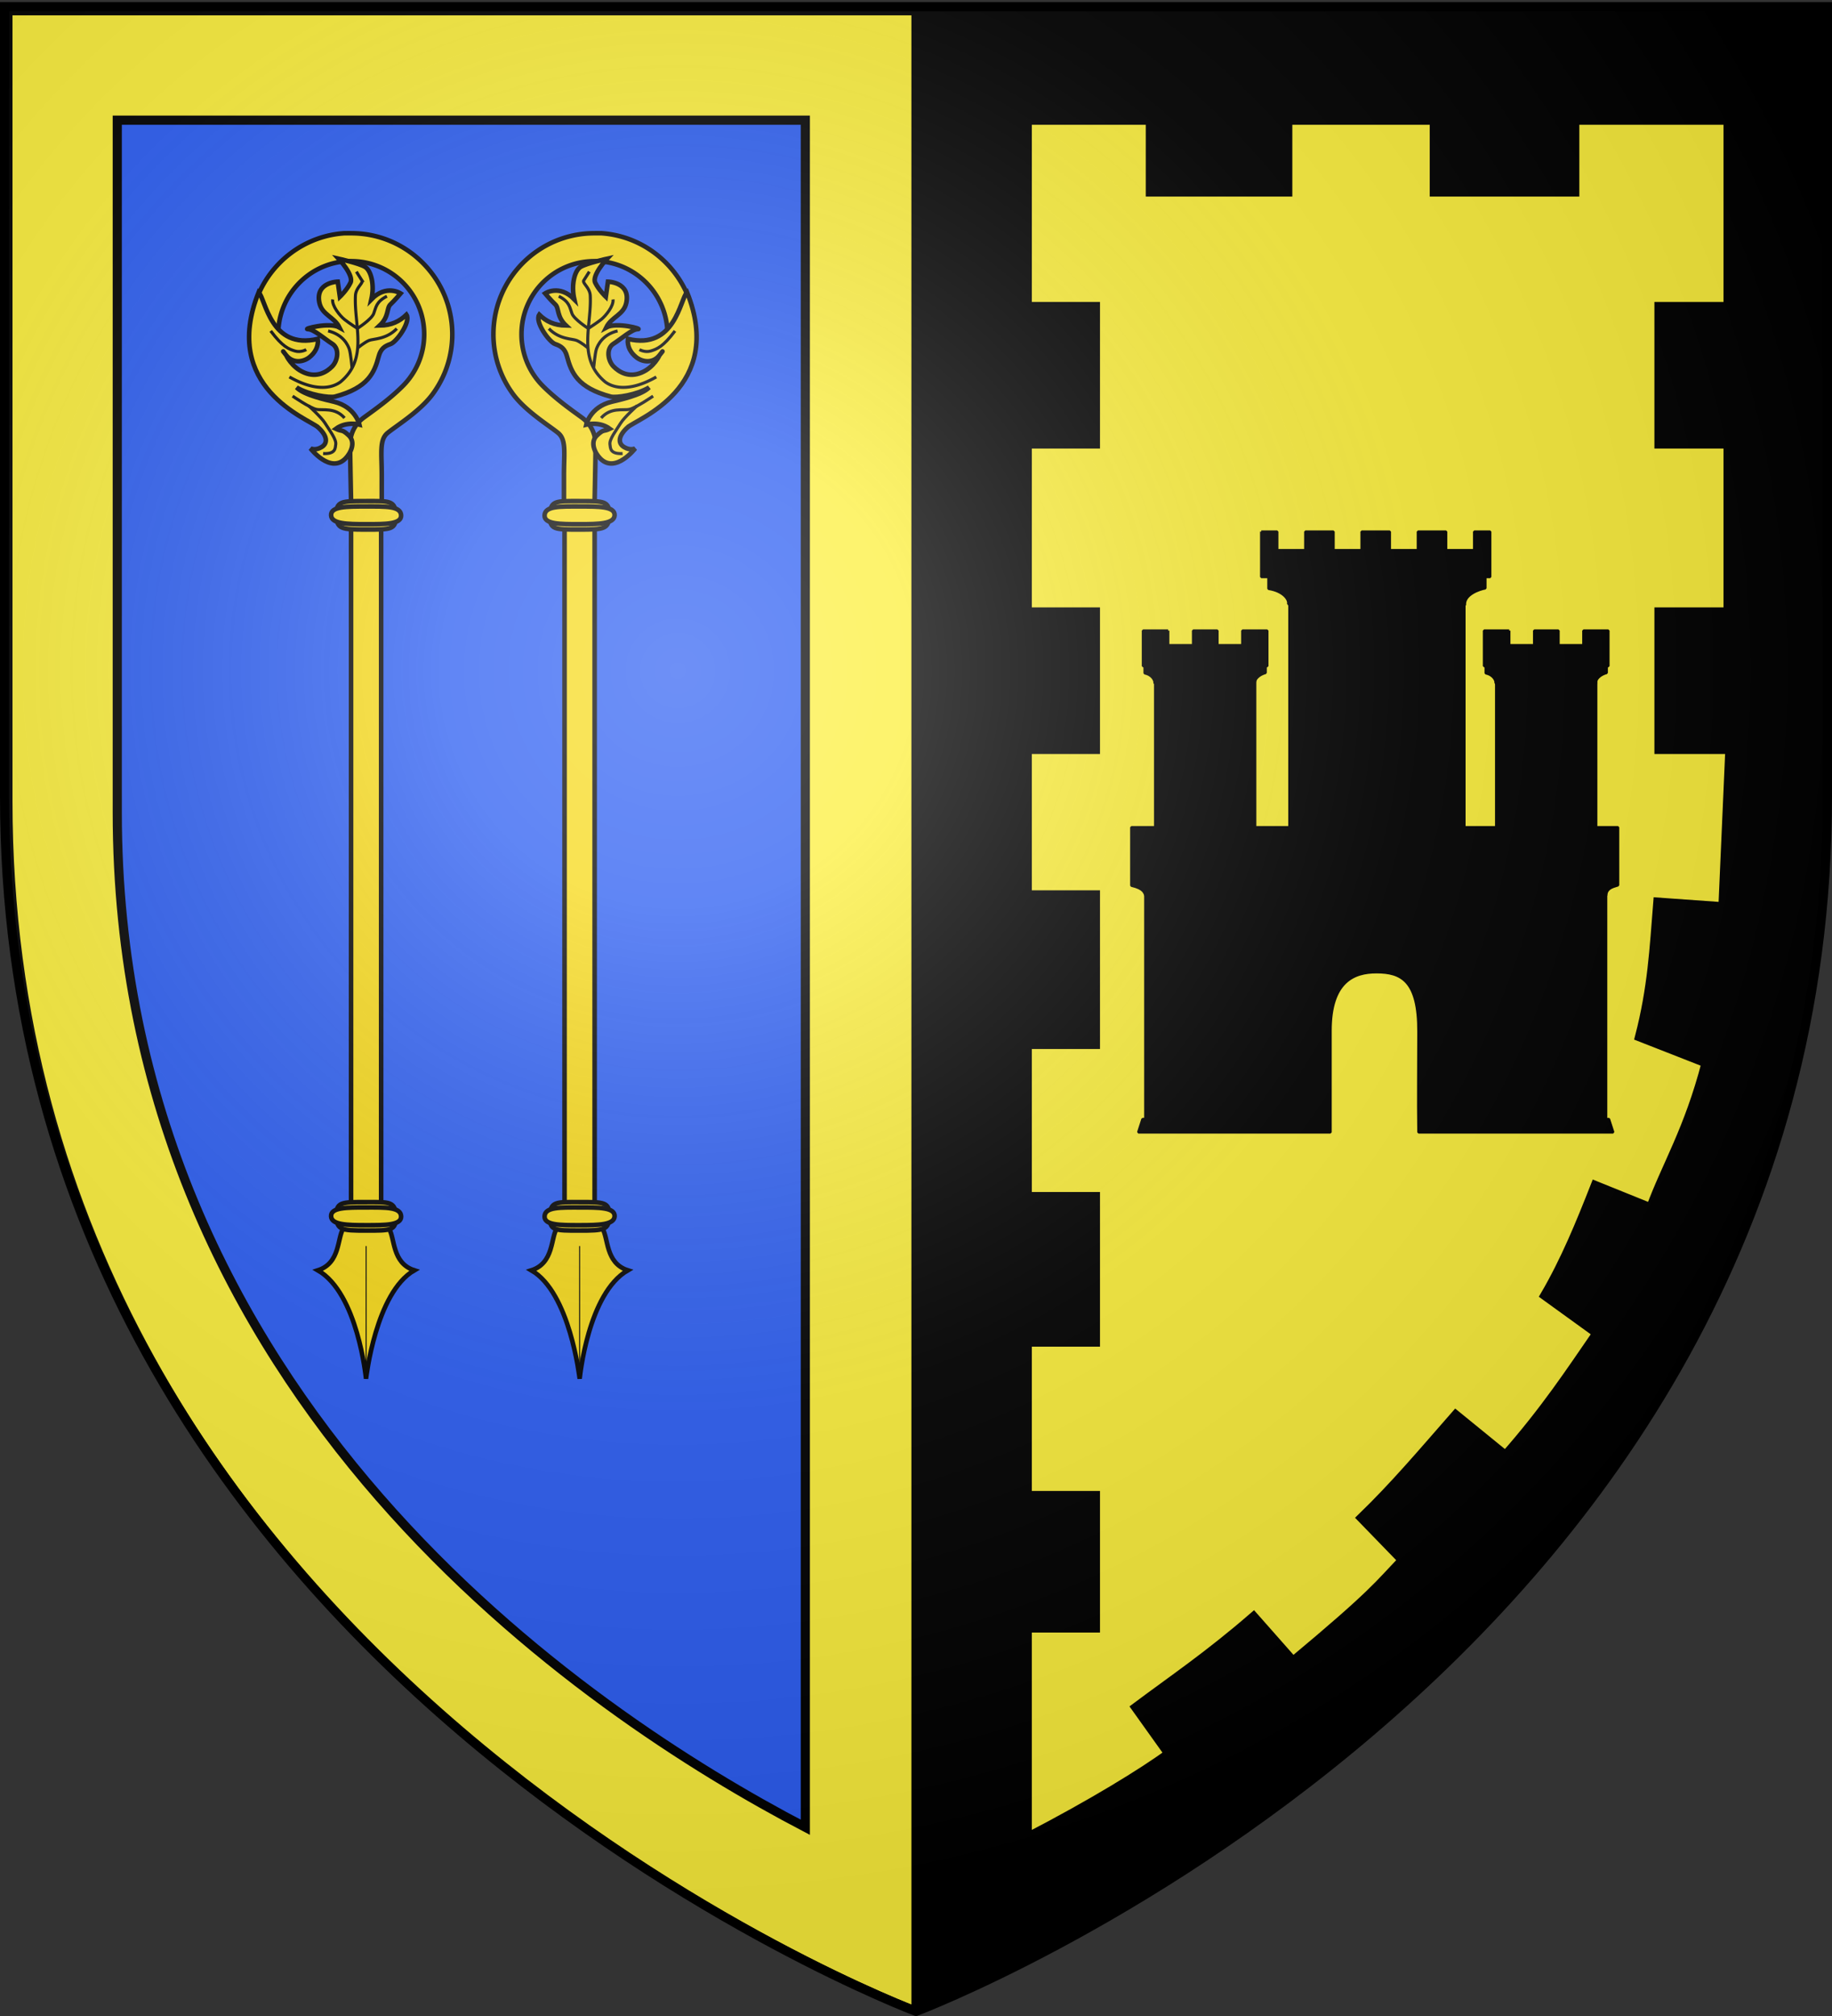 <svg xmlns="http://www.w3.org/2000/svg" xmlns:xlink="http://www.w3.org/1999/xlink" width="600" height="660" version="1.0"><rect width="100%" height="100%" fill="#333333" stroke="none"/><defs><clipPath id="b"><path d="M300 658.5S1.5 546.18 1.5 260.728V2.176h597v258.552C598.5 546.18 300 658.5 300 658.5z" style="opacity:1;fill:none;fill-opacity:1;fill-rule:evenodd;stroke:#000;stroke-width:3;stroke-linecap:butt;stroke-linejoin:miter;stroke-miterlimit:4;stroke-dasharray:none;stroke-opacity:1"/></clipPath><clipPath id="c"><path d="M300 658.5S1.5 546.18 1.5 260.728V2.176h597v258.552C598.5 546.18 300 658.5 300 658.5z" style="opacity:1;fill:none;fill-opacity:1;fill-rule:evenodd;stroke:#000;stroke-width:3;stroke-linecap:butt;stroke-linejoin:miter;stroke-miterlimit:4;stroke-dasharray:none;stroke-opacity:1"/></clipPath><radialGradient xlink:href="#a" id="d" cx="221.445" cy="226.331" r="300" fx="221.445" fy="226.331" gradientTransform="matrix(1.353 0 0 1.349 -77.63 -85.747)" gradientUnits="userSpaceOnUse"/><linearGradient id="a"><stop offset="0" style="stop-color:#fff;stop-opacity:.314"/><stop offset=".19" style="stop-color:#fff;stop-opacity:.251"/><stop offset=".6" style="stop-color:#6b6b6b;stop-opacity:.125"/><stop offset="1" style="stop-color:#000;stop-opacity:.125"/></linearGradient></defs><g style="display:inline"><path d="M300 658.5s298.5-112.32 298.5-397.772V2.176H299.897c.025 218.775-.065 437.55.103 656.324z" style="fill:#fcef3c;fill-opacity:1;fill-rule:evenodd;stroke:none;stroke-width:1px;stroke-linecap:butt;stroke-linejoin:miter;stroke-opacity:1"/><path d="M299.982 658.5S1.482 546.18 1.482 260.728V2.176h298.603c-.025 218.775.065 437.55-.103 656.324z" style="fill:#2b5df2;fill-opacity:1;fill-rule:evenodd;stroke:none;stroke-width:1px;stroke-linecap:butt;stroke-linejoin:miter;stroke-opacity:1;display:inline"/></g><g style="display:inline"><path d="M300.343 3.531V658.75C326.066 643.9 598.25 541.386 598.25 262.312V3.533H300.343zm36.094 35.813h40.313v23.51h45v-23.51h48v23.51h46v-23.51h50.212v61h-22.625v45h22.625v55h-22.625v45h23.218l-2.264 51.519-21.33-1.52c-1.243 15.523-1.825 27.99-5.986 44.087l21.8 8.538c-5.733 22.056-13.102 33.645-18.15 47.47l-18.142-7.326c-4.901 12.472-9.816 24.52-16.522 36.003l17.085 12.351c-8.771 12.719-16.917 25.125-30 40l-16.286-13.265c-10.903 12.446-19.957 23.183-30.849 33.72l13.433 13.844c-7.827 8.144-9.275 10.921-35.87 33.087l-12.9-14.604c-14.737 12.78-26.436 20.636-38.588 29.719l10.815 15.145c-8.1 5.982-25.263 16.547-46.363 27.445v-68.581h22.322v-43.363h-22.322v-50.232h22.322v-47.635h-22.322v-49.823h22.322v-48.945h-22.322v-47.634h22.322v-45h-22.322v-55h22.322v-45h-22.322v-61z" clip-path="url(#b)" style="opacity:1;fill:#000;fill-opacity:1;fill-rule:evenodd;stroke:#000;stroke-width:3;stroke-linecap:butt;stroke-linejoin:miter;stroke-miterlimit:4;stroke-opacity:1"/><path d="M2.594 3.531v258.781c0 285.98 298.187 396.438 298.187 396.438V3.531H2.594zm35.812 35.813H263.75v558.875c-71.52-37.357-225.344-140.03-225.344-332.25V39.344z" clip-path="url(#c)" style="opacity:1;fill:#fcef3c;fill-opacity:1;fill-rule:evenodd;stroke:#000;stroke-width:3;stroke-linecap:butt;stroke-linejoin:miter;stroke-miterlimit:4;stroke-opacity:1;display:inline"/><path d="M300 4.091v653.457" style="fill:none;fill-rule:evenodd;stroke:#000;stroke-width:3;stroke-linecap:butt;stroke-linejoin:miter;stroke-miterlimit:4;stroke-dasharray:none;stroke-opacity:1"/></g><g style="display:inline"><path d="M-78.76 3.41c-10.388.718-18.594 9.425-18.594 20 0 1.725.213 3.403.625 5h5.781a14.567 14.567 0 0 1-.875-5c0-7.738 6.082-14.081 13.719-14.469.246-.013.5 0 .75 0 7.982 0 14.437 6.481 14.437 14.469 0 3.993-1.614 7.61-4.225 10.23-2.612 2.618-5.709 4.788-7.686 6.224-1.995 1.449-2.775 3.453-2.766 5.531.01 2.078.271 14.64.271 14.64h6v-8.781c0-4.391-.507-6.959 1.173-8.33 1.735-1.417 6.366-4.262 8.846-7.59a19.881 19.881 0 0 0 3.95-11.924c0-11.044-8.963-20-20-20-.302 0-.608-.014-.907 0-.082.003-.167-.005-.25 0-.082.004-.168-.006-.25 0z" style="fill:#f7d917;fill-opacity:1;fill-rule:nonzero;stroke:#000;stroke-width:.907;stroke-miterlimit:4;stroke-dasharray:none;stroke-opacity:1" transform="matrix(1.654 0 0 1.654 242.991 70.72)"/><path d="M-84.22 41.896c1.835 1.65 2.02 3.131.74 3.918-1.28.786-2.22.278-2.22.278s3.873 5.04 6.894 2.02c1.126-1.127 2.098-3.27.678-4.597-1.419-1.326-1.268-.684-2.545-1.31 2.063-1.53 4.658-.834 4.658-.834s-.765-3.483-5.014-4.514c-1.53-.37-5.956-1.312-7.424-2.827 2.413 1.463 6.522 2.096 7.61 1.804 6.611-1.771 7.788-4.75 8.652-7.975.39-1.451 1.126-2.02 2.33-2.422 1.202-.4 4.084-4.425 3.159-5.813-1.377 1.32-2.958 2.116-5.304 2.146 1.895-1.774 1.348-3.455 2.135-4.18.787-.725 2.014-2.179 2.014-2.179s-2.822-1.861-5.784 1.166c.648-2.838-.047-5.7-1.266-6.425-1.218-.725-5.213-1.603-5.213-1.603s3.039 3.254 2.345 4.72c-.694 1.465-2.106 2.81-2.106 2.81l-.424-2.996s-4.472.096-3.64 4.155c.5 2.434 2.934 2.786 3.982 4.909-2.02-1.126-7.365.352-6.24.336 1.127-.015 3.308 1.953 4.804 2.894 1.496.94 1.115 3.337.005 4.478-1.11 1.142-3.043 2.293-5.557 1.229-2.514-1.064-3.563-3.44-3.563-3.44s-1.343-1.711 0 0c1.342 1.713 3.424 1.327 4.565.432 1.141-.895 1.873-2.158 1.694-3.66-9.363 2.254-10.336-7.888-11.71-9.234-7.58 18.898 9.91 25.064 11.745 26.714z" style="fill:#f7d917;fill-opacity:1;fill-rule:evenodd;stroke:#000;stroke-width:.907;stroke-linecap:butt;stroke-linejoin:miter;stroke-miterlimit:4;stroke-dasharray:none;stroke-opacity:1;display:inline" transform="matrix(1.654 0 0 1.654 243.44 70.571)"/><g style="fill:#f7d917;fill-opacity:1;display:inline"><path d="M-89.88 31.945c6.047 3.43 9.115 1.715 10.107.993 5.625-4.675 2.63-11.288 2.978-17.182.127-1.547 1.625-2.4 1.264-2.942a80.407 80.407 0 0 1-1.083-1.714" style="fill:none;fill-opacity:1;fill-rule:evenodd;stroke:#000;stroke-width:.605;stroke-linecap:butt;stroke-linejoin:miter;stroke-miterlimit:4;stroke-dasharray:none;stroke-opacity:1" transform="matrix(1.654 0 0 1.654 243.44 70.571)"/><path d="M-81.307 16.604c-.18 1.264 1.444 3.249 2.347 3.971.902.722 2.586 1.79 2.586 1.79" style="fill:#f7d917;fill-opacity:1;fill-rule:evenodd;stroke:#000;stroke-width:.605;stroke-linecap:butt;stroke-linejoin:miter;stroke-miterlimit:4;stroke-dasharray:none;stroke-opacity:1" transform="matrix(1.654 0 0 1.654 243.44 70.571)"/><path d="M-70.568 15.973c-2.166 1.083-2.166 2.256-2.617 3.429-.451 1.173-3.217 2.933-3.217 2.933M-68.61 22.38c-2.093 2.166-4.662 1.985-5.518 2.346-.856.361-2.188 1.444-2.188 1.444M-82.21 22.831c2.979.722 3.926 2.81 4.197 3.622.27.813.541 3.7.541 3.7M-93.58 22.831c2.347 3.158 3.61 3.61 4.783 3.97 1.173.362 2.256-.27 2.256-.27M-78.96 40.067c-1.896-2.166-4.332-1.444-5.595-1.715-1.264-.27-4.693-2.617-4.693-2.617" style="fill:#f7d917;fill-opacity:1;fill-rule:evenodd;stroke:#000;stroke-width:.605;stroke-linecap:butt;stroke-linejoin:miter;stroke-miterlimit:4;stroke-dasharray:none;stroke-opacity:1" transform="matrix(1.654 0 0 1.654 243.44 70.571)"/><path d="M-83.202 47.106c2.527.123 2.39-1.093 2.498-1.804.154-1.01-1.157-2.662-2.137-4.242-.702-1.133-3.248-3.428-3.248-3.428" style="fill:none;fill-opacity:1;fill-rule:evenodd;stroke:#000;stroke-width:.605;stroke-linecap:butt;stroke-linejoin:miter;stroke-miterlimit:4;stroke-dasharray:none;stroke-opacity:1" transform="matrix(1.654 0 0 1.654 243.44 70.571)"/></g><g style="fill:#f7d917;fill-opacity:1"><path d="M-79.372 202.367c-1.264 1.805-.55 6.869-5.063 8.312 7.909 4.566 9.498 21.244 9.532 21.407.043-.164 1.908-16.987 9.562-21.407-4.512-1.443-3.8-6.507-5.062-8.312-.195-4.094-3.723-3.406-4.844-3.406-1.121 0-4.125-.197-4.125 3.406z" style="fill:#f7d917;fill-opacity:1;fill-rule:evenodd;stroke:#000;stroke-width:.907;stroke-linecap:butt;stroke-linejoin:miter;stroke-miterlimit:4;stroke-dasharray:none;stroke-opacity:1" transform="matrix(1.654 0 0 1.654 243.767 67.413)"/><path d="M-74.888 229.222v-23.347" style="fill:#f7d917;fill-opacity:1;fill-rule:evenodd;stroke:#000;stroke-width:.2;stroke-linecap:butt;stroke-linejoin:miter;stroke-miterlimit:4;stroke-dasharray:none;stroke-opacity:1" transform="matrix(1.654 0 0 1.654 243.767 67.413)"/></g><path d="M-77.397 60.032h5.956v137.122h-5.956z" style="fill:#f7d917;fill-opacity:1;fill-rule:nonzero;stroke:#000;stroke-width:.907;stroke-miterlimit:4;stroke-dasharray:none;stroke-opacity:1" transform="matrix(1.654 0 0 1.654 242.991 70.72)"/><g style="fill:#f7d917;fill-opacity:1"><path d="M-68.385 59.244c.065 2.852-.92 2.815-5.883 2.815-4.88 0-5.81-.108-5.883-2.815-.077-2.856 1.011-2.815 5.883-2.815 4.601 0 5.816-.185 5.883 2.815z" style="fill:#f7d917;fill-opacity:1;fill-rule:nonzero;stroke:#000;stroke-width:.907;stroke-miterlimit:4;stroke-dasharray:none;stroke-opacity:1" transform="matrix(1.654 0 0 1.654 242.742 70.72)"/><path d="M-67.335 59.244c.076 1.782-3.106 1.76-6.933 1.76s-6.847-.068-6.932-1.76c-.09-1.785 3.105-1.76 6.932-1.76 3.827 0 6.853-.116 6.933 1.76z" style="fill:#f7d917;fill-opacity:1;fill-rule:nonzero;stroke:#000;stroke-width:.907;stroke-miterlimit:4;stroke-dasharray:none;stroke-opacity:1" transform="matrix(1.654 0 0 1.654 242.742 70.72)"/></g><g style="fill:#f7d917;fill-opacity:1"><path d="M-68.385 59.244c.065 2.852-.92 2.815-5.883 2.815-4.88 0-5.81-.108-5.883-2.815-.077-2.856 1.011-2.815 5.883-2.815 4.601 0 5.816-.185 5.883 2.815z" style="fill:#f7d917;fill-opacity:1;fill-rule:nonzero;stroke:#000;stroke-width:.907;stroke-miterlimit:4;stroke-dasharray:none;stroke-opacity:1" transform="matrix(1.654 0 0 1.654 242.742 300.213)"/><path d="M-67.335 59.244c.076 1.782-3.106 1.76-6.933 1.76s-6.847-.068-6.932-1.76c-.09-1.785 3.105-1.76 6.932-1.76 3.827 0 6.853-.116 6.933 1.76z" style="fill:#f7d917;fill-opacity:1;fill-rule:nonzero;stroke:#000;stroke-width:.907;stroke-miterlimit:4;stroke-dasharray:none;stroke-opacity:1" transform="matrix(1.654 0 0 1.654 242.742 300.213)"/></g><g style="display:inline"><path d="M-78.76 3.41c-10.388.718-18.594 9.425-18.594 20 0 1.725.213 3.403.625 5h5.781a14.567 14.567 0 0 1-.875-5c0-7.738 6.082-14.081 13.719-14.469.246-.013.5 0 .75 0 7.982 0 14.437 6.481 14.437 14.469 0 3.993-1.614 7.61-4.225 10.23-2.612 2.618-5.709 4.788-7.686 6.224-1.995 1.449-2.775 3.453-2.766 5.531.01 2.078.271 14.64.271 14.64h6v-8.781c0-4.391-.507-6.959 1.173-8.33 1.735-1.417 6.366-4.262 8.846-7.59a19.881 19.881 0 0 0 3.95-11.924c0-11.044-8.963-20-20-20-.302 0-.608-.014-.907 0-.082.003-.167-.005-.25 0-.082.004-.168-.006-.25 0z" style="fill:#f7d917;fill-opacity:1;fill-rule:nonzero;stroke:#000;stroke-width:.907;stroke-miterlimit:4;stroke-dasharray:none;stroke-opacity:1" transform="matrix(-1.654 0 0 1.654 66.733 70.72)"/><path d="M-84.22 41.896c1.835 1.65 2.02 3.131.74 3.918-1.28.786-2.22.278-2.22.278s3.873 5.04 6.894 2.02c1.126-1.127 2.098-3.27.678-4.597-1.419-1.326-1.268-.684-2.545-1.31 2.063-1.53 4.658-.834 4.658-.834s-.765-3.483-5.014-4.514c-1.53-.37-5.956-1.312-7.424-2.827 2.413 1.463 6.522 2.096 7.61 1.804 6.611-1.771 7.788-4.75 8.652-7.975.39-1.451 1.126-2.02 2.33-2.422 1.202-.4 4.084-4.425 3.159-5.813-1.377 1.32-2.958 2.116-5.304 2.146 1.895-1.774 1.348-3.455 2.135-4.18.787-.725 2.014-2.179 2.014-2.179s-2.822-1.861-5.784 1.166c.648-2.838-.047-5.7-1.266-6.425-1.218-.725-5.213-1.603-5.213-1.603s3.039 3.254 2.345 4.72c-.694 1.465-2.106 2.81-2.106 2.81l-.424-2.996s-4.472.096-3.64 4.155c.5 2.434 2.934 2.786 3.982 4.909-2.02-1.126-7.365.352-6.24.336 1.127-.015 3.308 1.953 4.804 2.894 1.496.94 1.115 3.337.005 4.478-1.11 1.142-3.043 2.293-5.557 1.229-2.514-1.064-3.563-3.44-3.563-3.44s-1.343-1.711 0 0c1.342 1.713 3.424 1.327 4.565.432 1.141-.895 1.873-2.158 1.694-3.66-9.363 2.254-10.336-7.888-11.71-9.234-7.58 18.898 9.91 25.064 11.745 26.714z" style="fill:#f7d917;fill-opacity:1;fill-rule:evenodd;stroke:#000;stroke-width:.907;stroke-linecap:butt;stroke-linejoin:miter;stroke-miterlimit:4;stroke-dasharray:none;stroke-opacity:1;display:inline" transform="matrix(-1.654 0 0 1.654 66.285 70.571)"/><g style="fill:#f7d917;fill-opacity:1;display:inline"><path d="M-89.88 31.945c6.047 3.43 9.115 1.715 10.107.993 5.625-4.675 2.63-11.288 2.978-17.182.127-1.547 1.625-2.4 1.264-2.942a80.407 80.407 0 0 1-1.083-1.714" style="fill:none;fill-opacity:1;fill-rule:evenodd;stroke:#000;stroke-width:.605;stroke-linecap:butt;stroke-linejoin:miter;stroke-miterlimit:4;stroke-dasharray:none;stroke-opacity:1" transform="matrix(-1.654 0 0 1.654 66.285 70.571)"/><path d="M-81.307 16.604c-.18 1.264 1.444 3.249 2.347 3.971.902.722 2.586 1.79 2.586 1.79" style="fill:#f7d917;fill-opacity:1;fill-rule:evenodd;stroke:#000;stroke-width:.605;stroke-linecap:butt;stroke-linejoin:miter;stroke-miterlimit:4;stroke-dasharray:none;stroke-opacity:1" transform="matrix(-1.654 0 0 1.654 66.285 70.571)"/><path d="M-70.568 15.973c-2.166 1.083-2.166 2.256-2.617 3.429-.451 1.173-3.217 2.933-3.217 2.933M-68.61 22.38c-2.093 2.166-4.662 1.985-5.518 2.346-.856.361-2.188 1.444-2.188 1.444M-82.21 22.831c2.979.722 3.926 2.81 4.197 3.622.27.813.541 3.7.541 3.7M-93.58 22.831c2.347 3.158 3.61 3.61 4.783 3.97 1.173.362 2.256-.27 2.256-.27M-78.96 40.067c-1.896-2.166-4.332-1.444-5.595-1.715-1.264-.27-4.693-2.617-4.693-2.617" style="fill:#f7d917;fill-opacity:1;fill-rule:evenodd;stroke:#000;stroke-width:.605;stroke-linecap:butt;stroke-linejoin:miter;stroke-miterlimit:4;stroke-dasharray:none;stroke-opacity:1" transform="matrix(-1.654 0 0 1.654 66.285 70.571)"/><path d="M-83.202 47.106c2.527.123 2.39-1.093 2.498-1.804.154-1.01-1.157-2.662-2.137-4.242-.702-1.133-3.248-3.428-3.248-3.428" style="fill:none;fill-opacity:1;fill-rule:evenodd;stroke:#000;stroke-width:.605;stroke-linecap:butt;stroke-linejoin:miter;stroke-miterlimit:4;stroke-dasharray:none;stroke-opacity:1" transform="matrix(-1.654 0 0 1.654 66.285 70.571)"/></g><g style="fill:#f7d917;fill-opacity:1"><path d="M-79.372 202.367c-1.264 1.805-.55 6.869-5.063 8.312 7.909 4.566 9.498 21.244 9.532 21.407.043-.164 1.908-16.987 9.562-21.407-4.512-1.443-3.8-6.507-5.062-8.312-.195-4.094-3.723-3.406-4.844-3.406-1.121 0-4.125-.197-4.125 3.406z" style="fill:#f7d917;fill-opacity:1;fill-rule:evenodd;stroke:#000;stroke-width:.907;stroke-linecap:butt;stroke-linejoin:miter;stroke-miterlimit:4;stroke-dasharray:none;stroke-opacity:1" transform="matrix(-1.654 0 0 1.654 65.958 67.413)"/><path d="M-74.888 229.222v-23.347" style="fill:#f7d917;fill-opacity:1;fill-rule:evenodd;stroke:#000;stroke-width:.2;stroke-linecap:butt;stroke-linejoin:miter;stroke-miterlimit:4;stroke-dasharray:none;stroke-opacity:1" transform="matrix(-1.654 0 0 1.654 65.958 67.413)"/></g><path d="M-77.397 60.032h5.956v137.122h-5.956z" style="fill:#f7d917;fill-opacity:1;fill-rule:nonzero;stroke:#000;stroke-width:.907;stroke-miterlimit:4;stroke-dasharray:none;stroke-opacity:1" transform="matrix(-1.654 0 0 1.654 66.733 70.72)"/><g style="fill:#f7d917;fill-opacity:1"><path d="M-68.385 59.244c.065 2.852-.92 2.815-5.883 2.815-4.88 0-5.81-.108-5.883-2.815-.077-2.856 1.011-2.815 5.883-2.815 4.601 0 5.816-.185 5.883 2.815z" style="fill:#f7d917;fill-opacity:1;fill-rule:nonzero;stroke:#000;stroke-width:.907;stroke-miterlimit:4;stroke-dasharray:none;stroke-opacity:1" transform="matrix(-1.654 0 0 1.654 66.983 70.72)"/><path d="M-67.335 59.244c.076 1.782-3.106 1.76-6.933 1.76s-6.847-.068-6.932-1.76c-.09-1.785 3.105-1.76 6.932-1.76 3.827 0 6.853-.116 6.933 1.76z" style="fill:#f7d917;fill-opacity:1;fill-rule:nonzero;stroke:#000;stroke-width:.907;stroke-miterlimit:4;stroke-dasharray:none;stroke-opacity:1" transform="matrix(-1.654 0 0 1.654 66.983 70.72)"/></g><g style="fill:#f7d917;fill-opacity:1"><path d="M-68.385 59.244c.065 2.852-.92 2.815-5.883 2.815-4.88 0-5.81-.108-5.883-2.815-.077-2.856 1.011-2.815 5.883-2.815 4.601 0 5.816-.185 5.883 2.815z" style="fill:#f7d917;fill-opacity:1;fill-rule:nonzero;stroke:#000;stroke-width:.907;stroke-miterlimit:4;stroke-dasharray:none;stroke-opacity:1" transform="matrix(-1.654 0 0 1.654 66.983 300.213)"/><path d="M-67.335 59.244c.076 1.782-3.106 1.76-6.933 1.76s-6.847-.068-6.932-1.76c-.09-1.785 3.105-1.76 6.932-1.76 3.827 0 6.853-.116 6.933 1.76z" style="fill:#f7d917;fill-opacity:1;fill-rule:nonzero;stroke:#000;stroke-width:.907;stroke-miterlimit:4;stroke-dasharray:none;stroke-opacity:1" transform="matrix(-1.654 0 0 1.654 66.983 300.213)"/></g></g><path d="M376.295 191.255v55.75h32.718v-55.75h-32.718z" style="fill:#000;fill-opacity:1;stroke:#000;stroke-width:.8;stroke-linejoin:bevel;stroke-miterlimit:4;stroke-dasharray:none;stroke-opacity:1" transform="translate(2.052 27.367)"/><path d="M380.528 179.084h-8.238v11.621h40.702v-11.62h-8.159v4.796h-8.172v-4.797h-7.947v4.797h-8.186v-4.797z" style="fill:#000;fill-opacity:1;stroke:#000;stroke-width:.8;stroke-linecap:round;stroke-linejoin:bevel;stroke-miterlimit:4;stroke-dasharray:none;stroke-dashoffset:0;stroke-opacity:1;display:inline" transform="translate(2.052 27.367)"/><path d="M372.838 190.176h39.605v2.756c-.995.23-3.709 1.355-3.549 3.626l-32.828-.2c.215-.925-.752-2.814-3.228-3.315v-2.867z" style="fill:#000;fill-opacity:1;fill-rule:evenodd;stroke:#000;stroke-width:.8;stroke-linejoin:bevel;stroke-miterlimit:4;stroke-dasharray:none;stroke-opacity:1" transform="translate(2.052 27.367)"/><path d="M420.263 162.692v84.75h57.282v-84.75h-57.282z" style="fill:#000;fill-opacity:1;stroke:#000;stroke-width:.8;stroke-linejoin:bevel;stroke-miterlimit:4;stroke-dasharray:none;stroke-opacity:1" transform="translate(2.052 27.367)"/><path d="M413.392 161.039h71.023v4.189c-1.987.351-7.014 2.06-6.695 5.511l-57.889-.305c.43-1.405-1.5-4.276-6.44-5.037v-4.358z" style="fill:#000;fill-opacity:1;fill-rule:evenodd;stroke:#000;stroke-width:.8;stroke-linejoin:bevel;stroke-miterlimit:4;stroke-dasharray:none;stroke-opacity:1" transform="translate(2.052 27.367)"/><path d="M411.027 146.684v14.847h74.964v-14.847h-5.218v6.083h-9.219v-6.083h-9.218v6.083h-9.218v-6.083H443.9v6.083h-9.218v-6.083h-9.218v6.083h-9.219v-6.083h-5.218z" style="fill:#000;fill-opacity:1;stroke:#000;stroke-width:.8;stroke-linecap:round;stroke-linejoin:bevel;stroke-miterlimit:4;stroke-dasharray:none;stroke-dashoffset:0;stroke-opacity:1;display:inline" transform="translate(2.052 27.367)"/><path d="M373.075 257.286v81.656l-.937.062-1.406 4.344H433.7v-33.25c0-16.235 7.76-19.187 15.032-19.187 8.116 0 13.858 2.688 13.78 19.531 0 10.281-.158 21.946 0 32.906h63.782l-1.406-4.344h-.938v-81.718H373.075z" style="fill:#000;fill-opacity:1;stroke:#000;stroke-width:.8;stroke-linejoin:bevel;stroke-miterlimit:4;stroke-dasharray:none;stroke-opacity:1" transform="translate(2.052 27.367)"/><path d="M487.982 191.255v55.75h32.719v-55.75h-32.719z" style="fill:#000;fill-opacity:1;stroke:#000;stroke-width:.8;stroke-linejoin:bevel;stroke-miterlimit:4;stroke-dasharray:none;stroke-opacity:1" transform="translate(2.052 27.367)"/><path d="M492.233 179.084h-8.239v11.621h40.702v-11.62h-8.159v4.796h-8.172v-4.797h-7.947v4.797h-8.185v-4.797z" style="fill:#000;fill-opacity:1;stroke:#000;stroke-width:.8;stroke-linecap:round;stroke-linejoin:bevel;stroke-miterlimit:4;stroke-dasharray:none;stroke-dashoffset:0;stroke-opacity:1;display:inline" transform="translate(2.052 27.367)"/><path d="M484.543 190.176h39.605v2.756c-.996.23-3.71 1.355-3.55 3.626l-32.828-.2c.216-.925-.752-2.814-3.227-3.315v-2.867z" style="fill:#000;fill-opacity:1;fill-rule:evenodd;stroke:#000;stroke-width:.8;stroke-linejoin:bevel;stroke-miterlimit:4;stroke-dasharray:none;stroke-opacity:1" transform="translate(2.052 27.367)"/><path d="M368.478 243.463h159.395v18.99c-2.153.65-3.717 1.082-3.938 3.389H373.164c-.507-.912-.44-2.285-4.686-3.269v-19.11z" style="fill:#000;fill-opacity:1;fill-rule:evenodd;stroke:#000;stroke-width:.8;stroke-linejoin:bevel;stroke-miterlimit:4;stroke-dasharray:none;stroke-opacity:1" transform="translate(2.052 27.367)"/></g><g style="display:inline"><path d="M300 658.5s298.5-112.32 298.5-397.772V2.176H1.5v258.552C1.5 546.18 300 658.5 300 658.5z" style="opacity:1;fill:url(#d)#000;fill-opacity:1;fill-rule:evenodd;stroke:none;stroke-width:1px;stroke-linecap:butt;stroke-linejoin:miter;stroke-opacity:1"/></g><g style="display:inline"><path d="M300 658.5S1.5 546.18 1.5 260.728V2.176h597v258.552C598.5 546.18 300 658.5 300 658.5z" style="opacity:1;fill:none;fill-opacity:1;fill-rule:evenodd;stroke:#000;stroke-width:3;stroke-linecap:butt;stroke-linejoin:miter;stroke-miterlimit:4;stroke-dasharray:none;stroke-opacity:1"/></g></svg>